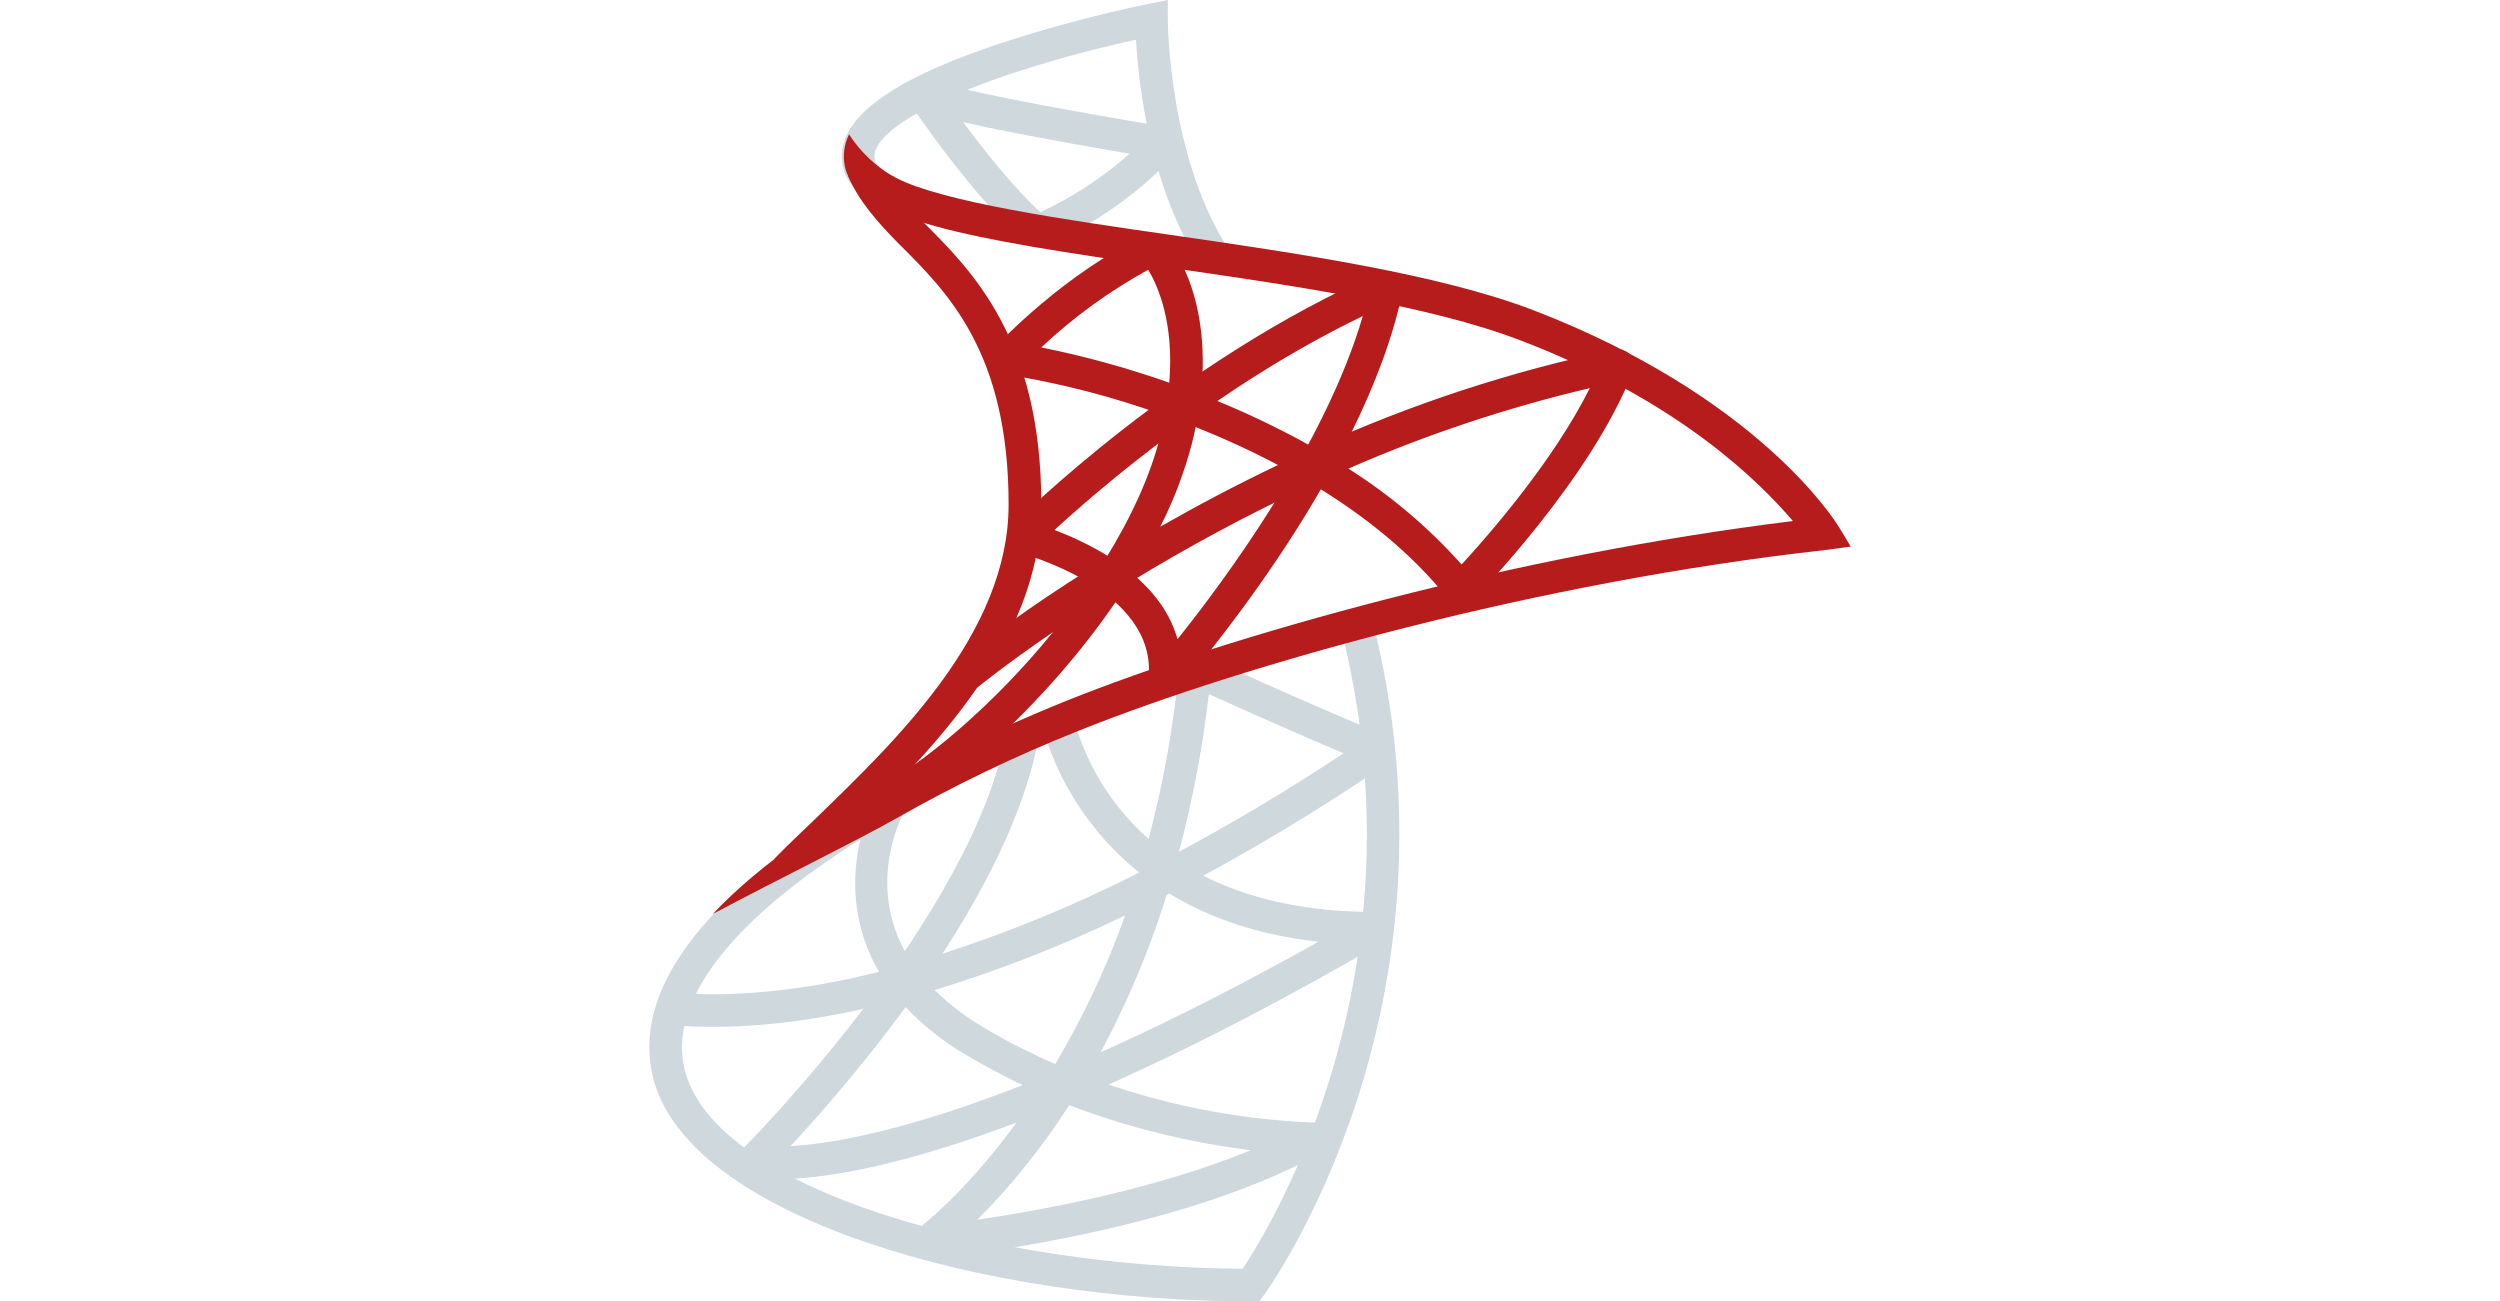 <?xml version="1.0" encoding="UTF-8"?>
<svg xmlns="http://www.w3.org/2000/svg" width="146" height="76" viewBox="0 0 146 76" fill="none">
  <path d="M70.264 15.742C67.162 11.083 66.478 4.874 66.344 2.318C58.465 4.024 50.638 7.079 51.089 9.33C51.147 9.621 51.502 9.953 52.096 10.285L51.162 11.942C50.029 11.307 49.391 10.576 49.219 9.702C48.71 7.154 51.593 4.851 58.037 2.659C60.996 1.674 64.01 0.862 67.063 0.227L68.199 0V1.165C68.199 1.243 68.249 9.318 71.839 14.693L70.264 15.742Z" fill="#CFD8DC"></path>
  <path d="M73.542 76H73.064C57.503 76 40.186 71.114 38.139 62.935C36.893 57.938 40.973 52.417 49.944 46.977L50.931 48.599C42.859 53.497 38.972 58.421 39.986 62.474C41.762 69.574 58.173 74 72.567 74.099C74.279 71.539 83.472 56.511 78.224 36.349L80.062 35.872C86.043 58.84 73.947 75.45 73.827 75.616L73.542 76Z" fill="#CFD8DC"></path>
  <path d="M45.39 68.866C44.849 68.882 44.308 68.837 43.777 68.732C43.612 68.693 43.462 68.61 43.34 68.493C43.218 68.375 43.13 68.228 43.085 68.065C43.04 67.902 43.039 67.73 43.083 67.567C43.127 67.403 43.214 67.255 43.334 67.136C43.471 66.999 57.003 53.45 58.831 42.487L60.704 42.796C59.134 52.227 49.848 62.975 46.162 66.935C49.845 66.723 59.146 64.999 76.998 54.997C63.065 53.468 60.861 42.316 60.837 42.184L62.707 41.841C62.794 42.307 65.036 53.258 80.266 53.258H80.28C80.489 53.258 80.692 53.326 80.857 53.453C81.022 53.58 81.141 53.758 81.194 53.96C81.249 54.162 81.236 54.376 81.157 54.57C81.079 54.764 80.938 54.926 80.758 55.032C59.416 67.425 49.068 68.866 45.39 68.866Z" fill="#CFD8DC"></path>
  <path d="M54.113 73.525C53.912 73.524 53.716 73.46 53.554 73.341C53.392 73.222 53.272 73.055 53.211 72.864C53.149 72.672 53.15 72.467 53.213 72.276C53.275 72.085 53.397 71.919 53.559 71.801C53.626 71.754 57.004 69.262 60.6 63.77C59.166 63.138 57.773 62.417 56.428 61.612C54.96 60.763 53.639 59.681 52.517 58.409C47.634 59.696 43.129 60.206 39.172 59.865L39.332 57.973C42.896 58.264 46.947 57.853 51.338 56.758C48.35 51.654 51.093 46.584 51.131 46.517L52.791 47.44C52.663 47.673 50.388 51.942 53.265 56.243C57.835 54.887 62.271 53.118 66.52 50.958C67.691 47.072 68.472 43.078 68.85 39.037C68.865 38.886 68.916 38.742 68.998 38.615C69.08 38.488 69.191 38.382 69.322 38.306C69.453 38.229 69.601 38.186 69.753 38.179C69.905 38.172 70.057 38.201 70.195 38.265C70.256 38.294 76.394 41.098 80.838 42.924C80.996 42.99 81.134 43.097 81.236 43.234C81.338 43.372 81.402 43.534 81.42 43.704C81.437 43.873 81.407 44.044 81.335 44.198C81.263 44.351 81.15 44.483 81.01 44.578C76.883 47.41 72.581 49.979 68.13 52.268C66.981 55.972 65.419 59.534 63.471 62.888C67.706 64.475 72.167 65.376 76.686 65.555C76.897 65.554 77.102 65.624 77.27 65.752C77.437 65.882 77.556 66.062 77.609 66.267C77.662 66.472 77.645 66.688 77.561 66.882C77.477 67.076 77.331 67.236 77.146 67.337C68.524 72.127 54.794 73.475 54.218 73.531L54.113 73.525ZM62.444 64.536C60.9 66.955 59.1 69.201 57.074 71.233C60.859 70.674 67.525 69.451 73.046 67.171C69.418 66.726 65.859 65.843 62.444 64.542V64.536ZM54.581 57.818C55.434 58.652 56.384 59.38 57.412 59.985C58.768 60.796 60.176 61.516 61.628 62.139C63.264 59.386 64.63 56.48 65.705 53.462C62.111 55.196 58.39 56.654 54.576 57.824L54.581 57.818ZM70.597 40.53C70.239 43.639 69.655 46.717 68.85 49.741C72.003 48.06 75.221 46.139 78.459 43.993C75.535 42.752 72.3 41.305 70.597 40.536V40.53Z" fill="#CFD8DC"></path>
  <path d="M60.572 14.457C60.346 14.456 60.128 14.375 59.955 14.23C56.897 11.61 53.298 6.287 53.147 6.059C53.029 5.883 52.973 5.673 52.989 5.461C53.005 5.25 53.091 5.05 53.234 4.893C53.376 4.736 53.567 4.631 53.776 4.596C53.986 4.56 54.2 4.596 54.387 4.697C54.407 4.697 56.169 5.428 68.096 7.413C68.264 7.442 68.421 7.515 68.55 7.625C68.68 7.735 68.778 7.877 68.835 8.038C68.891 8.198 68.903 8.371 68.87 8.537C68.837 8.704 68.76 8.859 68.646 8.986C66.487 11.326 63.848 13.171 60.91 14.396C60.801 14.436 60.687 14.457 60.572 14.457ZM56.248 7.134C57.444 8.747 59.16 10.919 60.752 12.393C62.648 11.516 64.404 10.365 65.965 8.977C61.061 8.141 58.065 7.547 56.248 7.134Z" fill="#CFD8DC"></path>
  <path d="M68.018 40.67C67.886 40.67 67.755 40.643 67.634 40.589C67.45 40.508 67.296 40.37 67.195 40.197C67.094 40.023 67.051 39.822 67.072 39.622C67.628 34.401 59.615 32.304 59.533 32.284C59.37 32.243 59.221 32.16 59.101 32.043C58.981 31.925 58.895 31.778 58.85 31.616C58.806 31.455 58.805 31.284 58.848 31.122C58.892 30.96 58.977 30.812 59.096 30.694C59.489 30.301 68.86 21.009 80.612 15.907C80.772 15.838 80.948 15.813 81.12 15.836C81.293 15.86 81.456 15.93 81.591 16.04C81.726 16.149 81.829 16.294 81.887 16.459C81.946 16.623 81.958 16.8 81.922 16.97C79.669 27.881 69.174 39.846 68.732 40.35C68.641 40.45 68.531 40.53 68.409 40.585C68.286 40.64 68.153 40.669 68.018 40.67ZM61.58 30.953C63.831 31.798 67.771 33.754 68.767 37.327C71.518 33.894 77.394 25.971 79.587 18.458C71.253 22.468 64.239 28.51 61.58 30.953Z" fill="#B71C1C"></path>
  <path d="M51.37 48.192L50.467 46.52C54.043 44.593 58.14 41.043 61.497 36.911C58.64 38.868 57.004 40.207 56.952 40.251L55.74 38.795C58.544 36.579 61.482 34.537 64.537 32.68C66.031 30.275 67.181 27.803 67.769 25.433C67.871 25.031 67.958 24.64 68.028 24.268C64.997 23.168 61.867 22.36 58.681 21.857C58.509 21.832 58.347 21.761 58.213 21.651C58.078 21.542 57.977 21.397 57.918 21.234C57.862 21.07 57.85 20.894 57.885 20.724C57.92 20.555 58 20.398 58.116 20.27C58.279 20.095 62.138 15.963 66.957 13.692C67.14 13.606 67.346 13.581 67.544 13.621C67.743 13.66 67.924 13.761 68.06 13.91C68.189 14.047 70.797 16.977 70.134 23.036C72.416 23.919 74.632 24.965 76.764 26.166C82.376 23.605 88.255 21.675 94.293 20.413C94.46 20.378 94.633 20.39 94.794 20.445C94.955 20.501 95.098 20.6 95.208 20.73C95.318 20.86 95.39 21.018 95.418 21.186C95.445 21.354 95.427 21.526 95.365 21.685C92.896 28.015 86.274 34.774 85.995 35.059C85.9 35.155 85.787 35.23 85.661 35.279C85.536 35.328 85.401 35.349 85.267 35.342C85.133 35.335 85.001 35.299 84.882 35.237C84.762 35.175 84.657 35.089 84.574 34.983C82.445 32.31 79.664 30.095 76.665 28.286C72.956 30.005 69.351 31.939 65.868 34.078C62.033 40.071 56.241 45.571 51.37 48.192ZM78.741 27.366C81.196 28.916 83.422 30.801 85.357 32.966C86.929 31.259 90.703 26.947 92.846 22.666C88.014 23.803 83.295 25.377 78.747 27.366H78.741ZM69.825 24.946C69.764 25.255 69.691 25.572 69.609 25.895C69.169 27.579 68.549 29.211 67.757 30.761C69.84 29.57 72.146 28.344 74.632 27.156C73.074 26.332 71.471 25.595 69.831 24.946H69.825ZM60.798 20.287C63.339 20.798 65.841 21.487 68.285 22.349C68.576 18.855 67.626 16.703 67.056 15.754C64.79 16.997 62.69 18.522 60.807 20.293L60.798 20.287Z" fill="#B71C1C"></path>
  <path d="M60.812 29.463C60.812 37.782 53.879 44.392 48.873 49.217C48.037 50.035 45.207 50.166 45.207 50.166C45.909 49.447 46.707 48.687 47.563 47.869C52.309 43.274 58.902 36.984 58.902 29.463C58.902 20.555 55.311 17.041 52.481 14.23C51.229 12.955 50.151 11.741 49.52 10.259L50.102 10.011L52.059 10.867C52.585 11.59 53.175 12.263 53.823 12.879C56.747 15.786 60.812 19.775 60.812 29.463Z" fill="#B71C1C"></path>
  <path d="M108.079 31.92C108.079 31.92 106.932 32.083 106.608 32.121C89.967 33.964 72.796 38.751 62.977 42.682C59.33 44.133 55.789 45.835 52.378 47.775C52.354 47.79 52.328 47.803 52.302 47.813C50.325 48.952 45.52 51.307 41.627 53.378C47.325 47.318 58 42.659 62.255 40.935C71.884 37.08 88.433 32.427 104.707 30.429C102.791 28.187 98.097 23.441 88.866 19.906C83.471 17.815 75.265 16.639 68.029 15.593C56.518 13.942 49.975 12.839 49.338 9.705C49.212 9.075 49.3 8.421 49.585 7.845C50.137 8.699 50.853 9.435 51.693 10.008C51.88 10.134 52.075 10.249 52.276 10.352L52.293 10.369C54.992 11.796 62.266 12.839 68.326 13.712C75.658 14.778 83.96 15.975 89.562 18.121C102.61 23.152 107.112 30.351 107.304 30.642C107.497 30.933 108.079 31.92 108.079 31.92Z" fill="#B71C1C"></path>
</svg>
